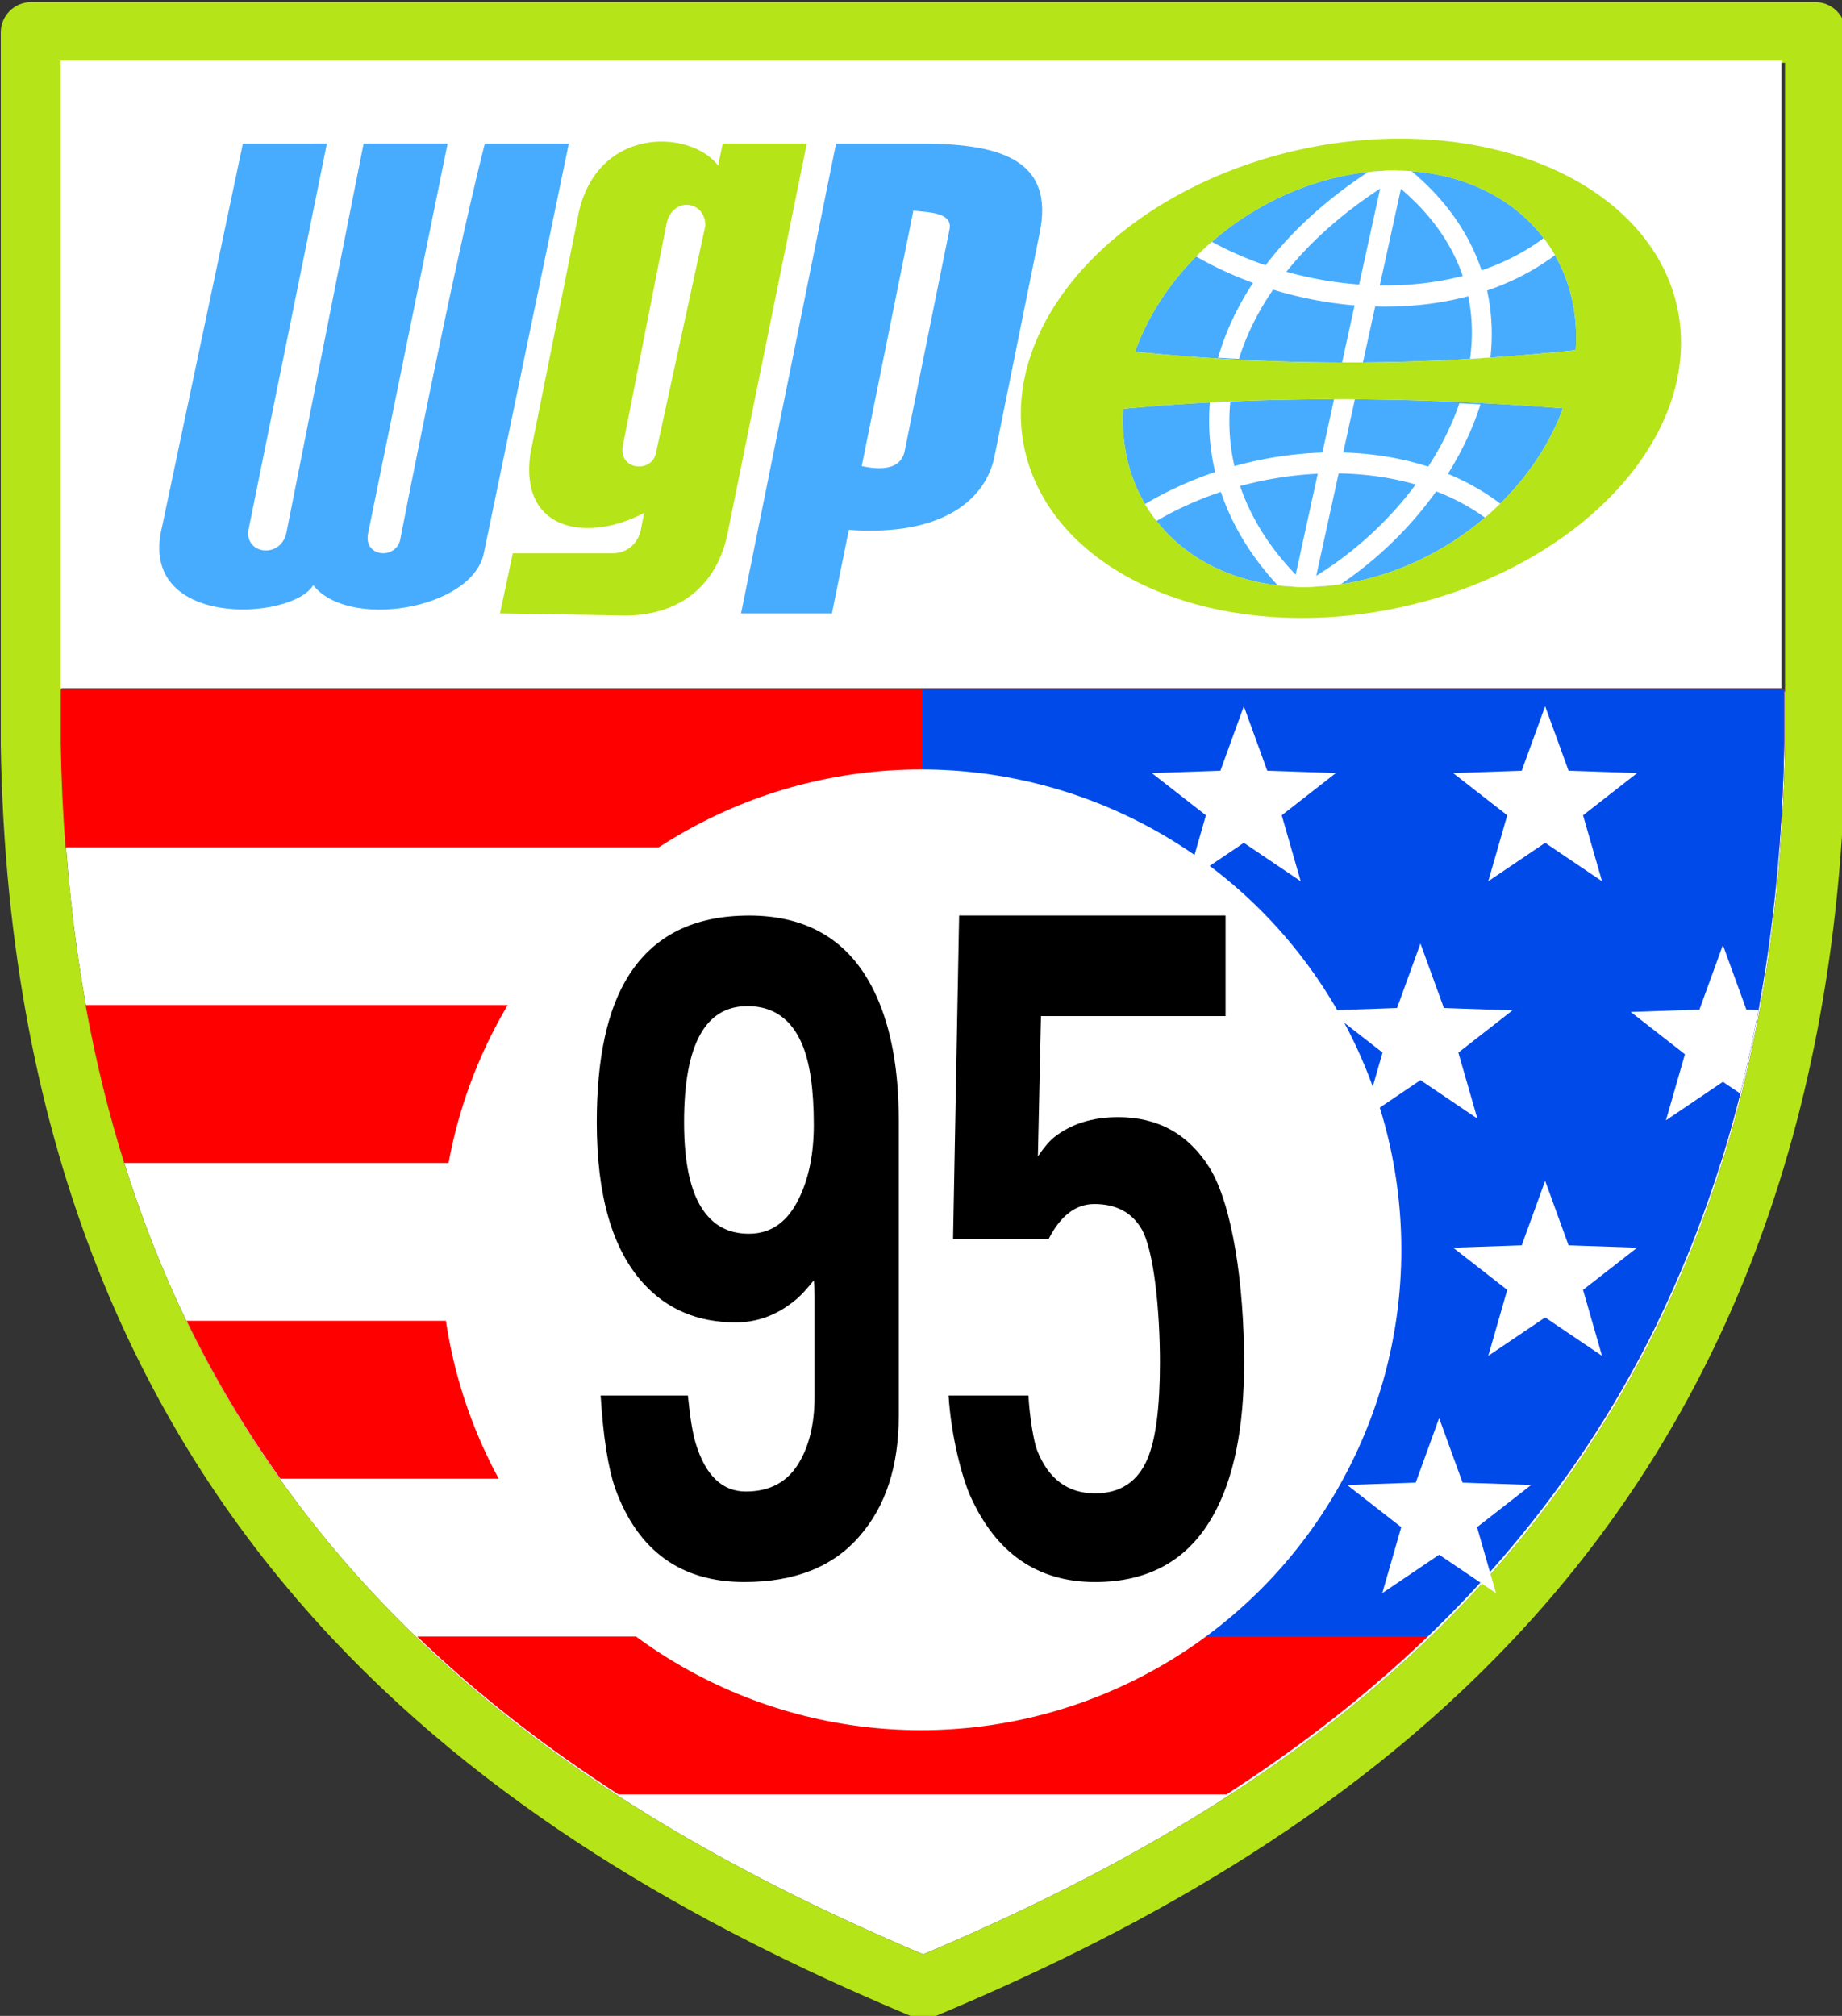 <?xml version="1.0" encoding="UTF-8" standalone="no"?>
<svg
   xmlns:dc="http://purl.org/dc/elements/1.1/"
   xmlns:cc="http://creativecommons.org/ns#"
   xmlns:rdf="http://www.w3.org/1999/02/22-rdf-syntax-ns#"
   xmlns:svg="http://www.w3.org/2000/svg"
   xmlns="http://www.w3.org/2000/svg"
   xmlns:sodipodi="http://sodipodi.sourceforge.net/DTD/sodipodi-0.dtd"
   xmlns:inkscape="http://www.inkscape.org/namespaces/inkscape"
   width="132.653mm"
   height="145.169mm"
   viewBox="0 0 132.653 145.169"
   version="1.1"
   id="svg8"
   inkscape:version="1.0 (4035a4fb49, 2020-05-01)"
   sodipodi:docname="10 - Flash McQueen.svg">
  <rect x="0" y="0" width="132.653" height="145.169" fill="#333333" stroke="none"/>
  <defs
     id="defs2">
    <clipPath
       clipPathUnits="userSpaceOnUse"
       id="clipPath40">
      <rect
         style="fill:#e6851f;stroke-width:2.265;stroke-linecap:square;stroke-dashoffset:32.806;paint-order:fill markers stroke"
         id="rect42"
         width="34.344"
         height="35.547"
         x="126.151"
         y="199.784" />
    </clipPath>
    <clipPath
       clipPathUnits="userSpaceOnUse"
       id="clipPath957">
      <rect
         style="fill:#000000;stroke:none;stroke-width:4.365;stroke-linecap:square;stroke-linejoin:round;stroke-miterlimit:4;stroke-dasharray:none;stroke-dashoffset:32.806;paint-order:fill markers stroke"
         id="rect959"
         width="46.487"
         height="59.094"
         x="-141.826"
         y="-11.425" />
    </clipPath>
    <clipPath
       id="clipPath40-6"
       clipPathUnits="userSpaceOnUse">
      <rect
         y="199.784"
         x="126.151"
         height="35.547"
         width="34.344"
         id="rect42-7"
         style="fill:#e6851f;stroke-width:2.265;stroke-linecap:square;stroke-dashoffset:32.806;paint-order:fill markers stroke" />
    </clipPath>
    <clipPath
       clipPathUnits="userSpaceOnUse"
       id="clipPath69">
      <rect
         style="fill:#00ff00;stroke-width:5.636;stroke-linecap:square;stroke-dashoffset:32.806;paint-order:stroke fill markers"
         id="rect71"
         width="33.441"
         height="34.5"
         x="-200.781"
         y="126.992" />
    </clipPath>
    <clipPath
       id="clipPath56"
       clipPathUnits="userSpaceOnUse">
      <rect
         y="169.408"
         x="248.476"
         height="29.051"
         width="27.824"
         id="rect58"
         style="fill:#000000;stroke-width:5.636;stroke-linecap:square;stroke-dashoffset:32.806;paint-order:stroke fill markers" />
    </clipPath>
    <clipPath
       id="clipPath74"
       clipPathUnits="userSpaceOnUse">
      <rect
         y="250.805"
         x="256.934"
         height="35.638"
         width="34.267"
         id="rect76"
         style="fill:#278c4b;stroke-width:5.636;stroke-linecap:square;stroke-dashoffset:32.806;paint-order:stroke fill markers" />
    </clipPath>
  </defs>
  <sodipodi:namedview
     id="base"
     pagecolor="#ffffff"
     bordercolor="#666666"
     borderopacity="1.0"
     inkscape:pageopacity="0.0"
     inkscape:pageshadow="2"
     inkscape:zoom="0.54597181"
     inkscape:cx="454.14277"
     inkscape:cy="339.47824"
     inkscape:document-units="mm"
     inkscape:current-layer="layer1"
     inkscape:document-rotation="0"
     showgrid="false"
     inkscape:window-width="1920"
     inkscape:window-height="986"
     inkscape:window-x="-11"
     inkscape:window-y="-11"
     inkscape:window-maximized="1"
     fit-margin-top="0"
     fit-margin-left="0"
     fit-margin-right="0"
     fit-margin-bottom="0" />
  <g
     inkscape:label="Calque 1"
     inkscape:groupmode="layer"
     id="layer1"
     transform="translate(-34.969,-97.031)">
    <path
       id="rect1092"
       style="opacity:1;fill:#ffffff;fill-opacity:1;stroke:none;stroke-width:54.511;stroke-linecap:square;stroke-linejoin:miter;stroke-miterlimit:4;stroke-dasharray:none;stroke-dashoffset:32.806;stroke-opacity:1;paint-order:stroke fill markers"
       d="m 148.656,554.072 v 14.504 c 1.783,106.664 36.408,179.177 85.631,231.531 42.251,44.939 95.572,74.701 148.561,97.129 52.988,-22.428 106.31,-52.19 148.561,-97.129 49.223,-52.354 83.848,-124.867 85.631,-231.531 v -14.504 z"
       transform="scale(0.265)" />
    <path
       id="path873"
       style="color:#000000;font-style:normal;font-variant:normal;font-weight:normal;font-stretch:normal;font-size:medium;line-height:normal;font-family:sans-serif;font-variant-ligatures:normal;font-variant-position:normal;font-variant-caps:normal;font-variant-numeric:normal;font-variant-alternates:normal;font-variant-east-asian:normal;font-feature-settings:normal;font-variation-settings:normal;text-indent:0;text-align:start;text-decoration:none;text-decoration-line:none;text-decoration-style:solid;text-decoration-color:#000000;letter-spacing:normal;word-spacing:normal;text-transform:none;writing-mode:lr-tb;direction:ltr;text-orientation:mixed;dominant-baseline:auto;baseline-shift:baseline;text-anchor:start;white-space:normal;shape-padding:0;shape-margin:0;inline-size:0;clip-rule:nonzero;display:inline;overflow:visible;visibility:visible;opacity:1;isolation:auto;mix-blend-mode:normal;color-interpolation:sRGB;color-interpolation-filters:linearRGB;solid-color:#000000;solid-opacity:1;vector-effect:none;fill:#b5e418;fill-opacity:1;fill-rule:nonzero;stroke:none;stroke-width:16.498;stroke-linecap:butt;stroke-linejoin:round;stroke-miterlimit:4;stroke-dasharray:none;stroke-dashoffset:0;stroke-opacity:1;color-rendering:auto;image-rendering:auto;shape-rendering:auto;text-rendering:auto;enable-background:accumulate;stop-color:#000000;stop-opacity:1"
       d="m 140.41,366.732 c -4.553,0.003 -8.242,3.693 -8.244,8.246 v 193.736 c -4e-4,0.047 -4e-4,0.094 0,0.141 1.841,110.141 38.284,187.439 90.104,242.555 46.235,49.176 104.334,80.761 160.578,103.994 56.244,-23.233 114.344,-54.818 160.578,-103.994 51.819,-55.116 88.262,-132.414 90.104,-242.555 4e-4,-0.047 4e-4,-0.094 0,-0.141 V 374.979 c -0.002,-4.553 -3.692,-8.243 -8.244,-8.246 z m 8.246,16.498 h 468.383 v 185.346 C 615.256,675.24 580.631,747.754 531.408,800.107 489.157,845.046 435.836,874.808 382.848,897.236 329.859,874.808 276.538,845.046 234.287,800.107 185.065,747.754 150.439,675.24 148.656,568.576 Z"
       transform="scale(0.265)"
       sodipodi:nodetypes="ccccscsccccccccscscc" />
    <rect
       style="fill:#ffffff;stroke:none;stroke-width:5.144;stroke-linecap:square;stroke-linejoin:round;stroke-miterlimit:4;stroke-dasharray:none;stroke-dashoffset:32.806;paint-order:fill markers stroke"
       id="rect939"
       width="123.926"
       height="45.202"
       x="39.332"
       y="101.396" />
    <path
       transform="matrix(0.265,0,0,0.265,34.969,97.031)"
       d="M 23.254 273.131 C 26.002 288.252 29.518 302.541 33.752 316.027 L 467.611 316.027 C 471.845 302.541 475.364 288.252 478.111 273.131 L 23.254 273.131 z "
       style="fill:#ff0000;stroke-width:78.178;stroke-linecap:square;stroke-dashoffset:32.806;paint-order:stroke fill markers"
       id="rect165" />
    <g
       id="g937"
       transform="matrix(0.484,0,0,0.484,25.965,43.677)">
      <path
         id="path1139"
         d="m 219.157,169.636 c -11.298,-0.047 -22.573,0.392 -33.434,1.431 a 28.681,35.694 56.613 0 0 26.976,26.494 28.681,35.694 56.613 0 0 38.462,-26.568 c -10.46,-0.824 -21.24,-1.311 -32.004,-1.356 z"
         style="fill:#48acfe;fill-opacity:1;stroke:none;stroke-width:0.353px;stroke-linecap:butt;stroke-linejoin:miter;stroke-opacity:1" />
      <path
         id="path1103-3"
         d="m 226.095,135.615 a 28.681,35.694 56.613 0 0 -38.6,26.949 c 23.341,2.389 44.984,1.961 65.562,-0.234 a 28.681,35.694 56.613 0 0 -26.962,-26.715 z"
         style="fill:#48acfe;fill-opacity:1;stroke:none;stroke-width:0.353px;stroke-linecap:butt;stroke-linejoin:miter;stroke-opacity:1" />
      <path
         d="m 227.016,130.855 a 34.86,49.684 77.733 0 0 -7.105,0.364 34.86,49.684 77.733 0 0 -49.409,40.381 34.86,49.684 77.733 0 0 48.811,30.214 34.86,49.684 77.733 0 0 49.409,-40.381 34.86,49.684 77.733 0 0 -41.706,-30.579 z m -0.921,4.76 a 28.681,35.694 56.613 0 1 26.962,26.715 c -20.578,2.195 -42.221,2.623 -65.562,0.234 a 28.681,35.694 56.613 0 1 38.6,-26.949 z m -6.938,34.021 c 10.764,0.045 21.544,0.532 32.004,1.356 a 28.681,35.694 56.613 0 1 -38.462,26.568 28.681,35.694 56.613 0 1 -26.976,-26.494 c 10.861,-1.039 22.136,-1.478 33.434,-1.431 z"
         style="fill:#b5e418;fill-opacity:1;stroke-width:3.091;stroke-linecap:round;stroke-linejoin:round;stroke-dashoffset:32.806;paint-order:stroke fill markers"
         id="path24-8" />
      <path
         style="color:#000000;font-style:normal;font-variant:normal;font-weight:normal;font-stretch:normal;font-size:medium;line-height:normal;font-family:sans-serif;font-variant-ligatures:normal;font-variant-position:normal;font-variant-caps:normal;font-variant-numeric:normal;font-variant-alternates:normal;font-variant-east-asian:normal;font-feature-settings:normal;font-variation-settings:normal;text-indent:0;text-align:start;text-decoration:none;text-decoration-line:none;text-decoration-style:solid;text-decoration-color:#000000;letter-spacing:normal;word-spacing:normal;text-transform:none;writing-mode:lr-tb;direction:ltr;text-orientation:mixed;dominant-baseline:auto;baseline-shift:baseline;text-anchor:start;white-space:normal;shape-padding:0;shape-margin:0;inline-size:0;clip-rule:nonzero;display:inline;overflow:visible;visibility:visible;isolation:auto;mix-blend-mode:normal;color-interpolation:sRGB;color-interpolation-filters:linearRGB;solid-color:#000000;solid-opacity:1;vector-effect:none;fill:#ff0000;fill-opacity:1;fill-rule:nonzero;stroke:none;stroke-width:3.025;stroke-linecap:butt;stroke-linejoin:miter;stroke-miterlimit:4;stroke-dasharray:none;stroke-dashoffset:0;stroke-opacity:1;color-rendering:auto;image-rendering:auto;shape-rendering:auto;text-rendering:auto;enable-background:accumulate;stop-color:#000000"
         d="M 226.095,135.615 212.341,198.483"
         id="path973" />
      <path
         d="m 226.093,135.615 a 28.681,35.694 56.613 0 0 -1.554,0.035 l -6.239,28.519 c 1.035,0.002 2.069,0.004 3.098,-0.004 l 6.174,-28.225 -1.478,-0.324 a 28.681,35.694 56.613 0 0 -0.001,0 z m -6.936,34.021 c -0.685,-0.003 -1.369,0.002 -2.054,0.003 l -6.099,27.88 a 28.681,35.694 56.613 0 0 1.695,0.041 28.681,35.694 56.613 0 0 1.399,-0.028 l 6.1,-27.887 c -0.347,-0.002 -0.694,-0.008 -1.041,-0.01 z"
         style="color:#000000;font-style:normal;font-variant:normal;font-weight:normal;font-stretch:normal;font-size:medium;line-height:normal;font-family:sans-serif;font-variant-ligatures:normal;font-variant-position:normal;font-variant-caps:normal;font-variant-numeric:normal;font-variant-alternates:normal;font-variant-east-asian:normal;font-feature-settings:normal;font-variation-settings:normal;text-indent:0;text-align:start;text-decoration:none;text-decoration-line:none;text-decoration-style:solid;text-decoration-color:#000000;letter-spacing:normal;word-spacing:normal;text-transform:none;writing-mode:lr-tb;direction:ltr;text-orientation:mixed;dominant-baseline:auto;baseline-shift:baseline;text-anchor:start;white-space:normal;shape-padding:0;shape-margin:0;inline-size:0;clip-rule:nonzero;display:inline;overflow:visible;visibility:visible;isolation:auto;mix-blend-mode:normal;color-interpolation:sRGB;color-interpolation-filters:linearRGB;solid-color:#000000;solid-opacity:1;vector-effect:none;fill:#ffffff;fill-opacity:1;fill-rule:nonzero;stroke:none;stroke-width:3.025;stroke-linecap:butt;stroke-linejoin:miter;stroke-miterlimit:4;stroke-dasharray:none;stroke-dashoffset:0;stroke-opacity:1;color-rendering:auto;image-rendering:auto;shape-rendering:auto;text-rendering:auto;enable-background:accumulate;stop-color:#000000"
         id="path975" />
      <path
         d="m 226.095,135.615 a 28.681,35.694 56.613 0 0 -3.924,0.214 c -11.975,7.884 -19.447,17.579 -22.32,27.632 1.039,0.065 2.072,0.122 3.105,0.176 3.018,-9.768 10.874,-19.415 23.905,-27.149 l -0.505,-0.871 a 28.681,35.694 56.613 0 0 -0.261,-0.001 z m -24.425,34.357 c -1.016,0.044 -2.031,0.094 -3.043,0.147 -0.794,9.646 2.652,19.212 10.101,27.211 a 28.681,35.694 56.613 0 0 3.971,0.23 28.681,35.694 56.613 0 0 0.563,-0.005 c -8.724,-8.043 -12.555,-17.744 -11.592,-27.583 z"
         style="color:#000000;font-style:normal;font-variant:normal;font-weight:normal;font-stretch:normal;font-size:medium;line-height:normal;font-family:sans-serif;font-variant-ligatures:normal;font-variant-position:normal;font-variant-caps:normal;font-variant-numeric:normal;font-variant-alternates:normal;font-variant-east-asian:normal;font-feature-settings:normal;font-variation-settings:normal;text-indent:0;text-align:start;text-decoration:none;text-decoration-line:none;text-decoration-style:solid;text-decoration-color:#000000;letter-spacing:normal;word-spacing:normal;text-transform:none;writing-mode:lr-tb;direction:ltr;text-orientation:mixed;dominant-baseline:auto;baseline-shift:baseline;text-anchor:start;white-space:normal;shape-padding:0;shape-margin:0;inline-size:0;clip-rule:nonzero;display:inline;overflow:visible;visibility:visible;isolation:auto;mix-blend-mode:normal;color-interpolation:sRGB;color-interpolation-filters:linearRGB;solid-color:#000000;solid-opacity:1;vector-effect:none;fill:#ffffff;fill-opacity:1;fill-rule:nonzero;stroke:none;stroke-width:3.043;stroke-linecap:butt;stroke-linejoin:miter;stroke-miterlimit:4;stroke-dasharray:none;stroke-dashoffset:0;stroke-opacity:1;color-rendering:auto;image-rendering:auto;shape-rendering:auto;text-rendering:auto;enable-background:accumulate;stop-color:#000000"
         id="path979" />
      <path
         d="m 226.095,135.615 -0.912,1.215 c 10.306,7.822 13.435,17.324 12.15,26.802 1.016,-0.06 2.027,-0.128 3.037,-0.197 1.059,-9.726 -2.172,-19.713 -11.733,-27.727 a 28.795,35.757 55.903 0 0 -0.285,-0.02 28.795,35.757 55.903 0 0 -0.239,-0.015 28.681,35.694 56.613 0 0 -0.047,-0.003 28.795,35.757 55.903 0 0 -0.07,-0.004 28.795,35.757 55.903 0 0 -0.216,-0.012 28.795,35.757 55.903 0 0 -0.287,-0.012 28.795,35.757 55.903 0 0 -0.242,-0.009 28.681,35.694 56.613 0 0 -0.046,-0.001 28.795,35.757 55.903 0 0 -0.242,-0.007 28.681,35.694 56.613 0 0 -0.214,-0.005 28.795,35.757 55.903 0 0 -0.075,-10e-4 28.681,35.694 56.613 0 0 -0.045,-7.1e-4 28.795,35.757 55.903 0 0 -0.244,-0.003 28.681,35.694 56.613 0 0 -0.289,-0.001 28.681,35.694 56.613 0 0 -8e-4,0 z m 9.653,34.628 c -3.841,11.224 -13.406,21.66 -24.104,27.252 l 0.025,0.049 a 28.681,35.694 56.613 0 0 1.03,0.016 28.681,35.694 56.613 0 0 5.412,-0.404 c 9.392,-6.357 17.253,-15.958 20.682,-26.464 0.032,-0.099 0.06,-0.199 0.092,-0.298 -1.044,-0.054 -2.09,-0.104 -3.137,-0.15 z"
         style="color:#000000;font-style:normal;font-variant:normal;font-weight:normal;font-stretch:normal;font-size:medium;line-height:normal;font-family:sans-serif;font-variant-ligatures:normal;font-variant-position:normal;font-variant-caps:normal;font-variant-numeric:normal;font-variant-alternates:normal;font-variant-east-asian:normal;font-feature-settings:normal;font-variation-settings:normal;text-indent:0;text-align:start;text-decoration:none;text-decoration-line:none;text-decoration-style:solid;text-decoration-color:#000000;letter-spacing:normal;word-spacing:normal;text-transform:none;writing-mode:lr-tb;direction:ltr;text-orientation:mixed;dominant-baseline:auto;baseline-shift:baseline;text-anchor:start;white-space:normal;shape-padding:0;shape-margin:0;inline-size:0;clip-rule:nonzero;display:inline;overflow:visible;visibility:visible;isolation:auto;mix-blend-mode:normal;color-interpolation:sRGB;color-interpolation-filters:linearRGB;solid-color:#000000;solid-opacity:1;vector-effect:none;fill:#ffffff;fill-opacity:1;fill-rule:nonzero;stroke:none;stroke-width:3.033;stroke-linecap:butt;stroke-linejoin:miter;stroke-miterlimit:4;stroke-dasharray:none;stroke-dashoffset:0;stroke-opacity:1;color-rendering:auto;image-rendering:auto;shape-rendering:auto;text-rendering:auto;enable-background:accumulate;stop-color:#000000"
         id="path983" />
      <path
         d="m 216.615,177.544 c -0.32,0.002 -0.64,0.008 -0.96,0.017 -9.278,0.244 -18.749,2.954 -26.681,7.674 a 28.681,35.694 56.613 0 0 1.713,2.515 c 14.938,-8.777 35.864,-9.901 48.867,-0.504 a 28.681,35.694 56.613 0 0 2.273,-2.082 c -7.013,-5.302 -15.986,-7.693 -25.212,-7.62 z"
         style="color:#000000;font-style:normal;font-variant:normal;font-weight:normal;font-stretch:normal;font-size:medium;line-height:normal;font-family:sans-serif;font-variant-ligatures:normal;font-variant-position:normal;font-variant-caps:normal;font-variant-numeric:normal;font-variant-alternates:normal;font-variant-east-asian:normal;font-feature-settings:normal;font-variation-settings:normal;text-indent:0;text-align:start;text-decoration:none;text-decoration-line:none;text-decoration-style:solid;text-decoration-color:#000000;letter-spacing:normal;word-spacing:normal;text-transform:none;writing-mode:lr-tb;direction:ltr;text-orientation:mixed;dominant-baseline:auto;baseline-shift:baseline;text-anchor:start;white-space:normal;shape-padding:0;shape-margin:0;inline-size:0;clip-rule:nonzero;display:inline;overflow:visible;visibility:visible;isolation:auto;mix-blend-mode:normal;color-interpolation:sRGB;color-interpolation-filters:linearRGB;solid-color:#000000;solid-opacity:1;vector-effect:none;fill:#ffffff;fill-opacity:1;fill-rule:nonzero;stroke:none;stroke-width:3.025;stroke-linecap:butt;stroke-linejoin:miter;stroke-miterlimit:4;stroke-dasharray:none;stroke-dashoffset:0;stroke-opacity:1;color-rendering:auto;image-rendering:auto;shape-rendering:auto;text-rendering:auto;enable-background:accumulate;stop-color:#000000"
         id="path987" />
      <path
         d="m 248.285,145.656 c -12.881,9.691 -33.994,8.937 -49.367,0.549 a 28.681,35.694 56.613 0 0 -2.339,2.192 c 16.364,9.391 38.977,10.575 53.394,-0.193 a 28.681,35.694 56.613 0 0 -1.687,-2.547 z"
         style="color:#000000;font-style:normal;font-variant:normal;font-weight:normal;font-stretch:normal;font-size:medium;line-height:normal;font-family:sans-serif;font-variant-ligatures:normal;font-variant-position:normal;font-variant-caps:normal;font-variant-numeric:normal;font-variant-alternates:normal;font-variant-east-asian:normal;font-feature-settings:normal;font-variation-settings:normal;text-indent:0;text-align:start;text-decoration:none;text-decoration-line:none;text-decoration-style:solid;text-decoration-color:#000000;letter-spacing:normal;word-spacing:normal;text-transform:none;writing-mode:lr-tb;direction:ltr;text-orientation:mixed;dominant-baseline:auto;baseline-shift:baseline;text-anchor:start;white-space:normal;shape-padding:0;shape-margin:0;inline-size:0;clip-rule:nonzero;display:inline;overflow:visible;visibility:visible;isolation:auto;mix-blend-mode:normal;color-interpolation:sRGB;color-interpolation-filters:linearRGB;solid-color:#000000;solid-opacity:1;vector-effect:none;fill:#ffffff;fill-opacity:1;fill-rule:nonzero;stroke:none;stroke-width:3.047;stroke-linecap:butt;stroke-linejoin:miter;stroke-miterlimit:4;stroke-dasharray:none;stroke-dashoffset:0;stroke-opacity:1;color-rendering:auto;image-rendering:auto;shape-rendering:auto;text-rendering:auto;enable-background:accumulate;stop-color:#000000"
         id="path969" />
    </g>
    <g
       id="g926"
       transform="matrix(0.523,0,0,0.523,-30.393,-2.041)">
      <path
         id="rect962-8"
         style="opacity:1;fill:#b5e418;fill-opacity:1;stroke-width:2.68;stroke-linecap:round;stroke-linejoin:round;stroke-miterlimit:4;stroke-dasharray:none;stroke-dashoffset:32.806;paint-order:stroke fill markers"
         d="m 216.095,208.923 c -4.673,-0.011 -9.776,2.656 -11.399,9.634 l -6.711,33.458 c -1.451,10.791 8.205,12.039 15.688,8.028 l -0.504,2.585 c -0.507,1.756 -1.895,2.996 -3.928,2.987 h -13.658 l -1.76,8.277 16.277,0.276 c 7.71,0.338 13.74,-3.532 15.194,-11.982 l 10.769,-52.989 h -11.568 l -0.64,3.021 c -1.535,-2.012 -4.544,-3.288 -7.76,-3.296 z m 3.524,8.709 c 1.265,0.046 2.456,1.05 2.487,2.835 l -6.819,31.376 c -0.563,2.713 -5.113,2.402 -4.561,-0.995 l 6.03,-30.637 c 0.408,-1.812 1.668,-2.622 2.862,-2.579 z"
         sodipodi:nodetypes="sccccccccccccssccccs" />
      <path
         id="rect962"
         style="opacity:1;fill:#48acfe;fill-opacity:1;stroke-width:2.68;stroke-linecap:round;stroke-linejoin:round;stroke-miterlimit:4;stroke-dasharray:none;stroke-dashoffset:32.806;paint-order:stroke fill markers"
         d="m 158.42,209.198 -11.137,52.795 c -3.456,14.049 17.948,12.917 20.825,8.006 4.769,6.124 21.636,3.41 23.456,-4.228 l 11.736,-56.573 h -11.568 c -4.534,17.822 -11.676,54.674 -11.676,54.674 -0.755,2.651 -5.015,2.209 -4.401,-0.976 l 10.958,-53.699 h -11.568 l -10.626,53.555 c -0.76,3.71 -5.888,2.99 -5.206,-0.472 l 10.774,-53.083 z"
         sodipodi:nodetypes="cccccccccccccc" />
      <path
         id="rect93"
         style="opacity:1;fill:#48acfe;fill-opacity:1;stroke:none;stroke-width:2.68;stroke-linecap:round;stroke-linejoin:round;stroke-dashoffset:32.806;paint-order:stroke fill markers"
         d="m 240.094,209.198 -13.081,64.694 h 12.518 l 2.325,-11.501 c 13.133,0.941 19.086,-4.347 20.139,-10.509 l 6.142,-30.377 c 2.058,-9.974 -5.306,-12.189 -15.525,-12.307 z m 10.65,9.237 c 1.889,0.231 5.393,0.186 4.99,2.503 l -6.222,30.766 c -0.595,2.313 -3.093,2.505 -5.88,1.902 z" />
    </g>
    <path
       transform="matrix(0.265,0,0,0.265,34.969,97.031)"
       d="M 16.49 187.34 L 16.49 201.844 C 16.653 211.592 17.097 221.048 17.795 230.236 L 483.57 230.236 C 484.268 221.048 484.71 211.592 484.873 201.844 L 484.873 187.34 L 16.49 187.34 z "
       style="fill:#ff0000;fill-opacity:1;stroke-width:78.784;stroke-linecap:square;stroke-dashoffset:32.806;paint-order:stroke fill markers"
       id="rect165-2-2" />
    <path
       transform="matrix(0.265,0,0,0.265,34.969,97.031)"
       d="M 50.719 358.922 C 58.222 374.4 66.77 388.652 76.176 401.818 L 425.188 401.818 C 434.593 388.652 443.141 374.4 450.645 358.922 L 50.719 358.922 z "
       style="fill:#ff0000;stroke-width:74.318;stroke-linecap:square;stroke-dashoffset:32.806;paint-order:stroke fill markers"
       id="rect165-2-2-0-8" />
    <path
       transform="matrix(0.265,0,0,0.265,34.969,97.031)"
       d="M 113.352 444.713 C 130.304 461.006 148.745 475.158 168.031 487.609 L 333.334 487.609 C 352.62 475.158 371.059 461.006 388.012 444.713 L 113.352 444.713 z "
       style="fill:#ff0000;stroke-width:63.261;stroke-linecap:square;stroke-dashoffset:32.806;paint-order:stroke fill markers"
       id="rect165-2-2-0-8-9-3" />
    <path
       transform="matrix(0.265,0,0,0.265,34.969,97.031)"
       d="M 250.682 187.34 L 250.682 444.713 L 388.012 444.713 C 391.832 441.042 395.581 437.269 399.242 433.375 C 448.465 381.021 483.09 308.508 484.873 201.844 L 484.873 187.34 L 250.682 187.34 z "
       style="fill:#004aea;fill-opacity:1;stroke-width:18.446;stroke-linecap:square;stroke-dashoffset:32.806;paint-order:stroke fill markers"
       id="rect340" />
    <circle
       style="fill:#ffffff;stroke:none;stroke-width:5.077;stroke-linecap:square;stroke-linejoin:round;stroke-miterlimit:4;stroke-dasharray:none;stroke-dashoffset:32.806;paint-order:fill markers stroke"
       id="path961-6"
       cx="101.295"
       cy="187.033"
       r="34.592" />
    <path
       inkscape:transform-center-y="-0.66526509"
       inkscape:transform-center-x="-3.128016e-05"
       d="m 146.243,182.064 1.687,4.645 4.939,0.169 -3.896,3.04 1.365,4.749 -4.095,-2.766 -4.095,2.766 1.365,-4.749 -3.896,-3.04 4.939,-0.169 z"
       inkscape:randomized="0"
       inkscape:rounded="-2.42861e-17"
       inkscape:flatsided="false"
       sodipodi:arg2="-0.9424778"
       sodipodi:arg1="-1.5707963"
       sodipodi:r2="2.8703406"
       sodipodi:r1="6.966846"
       sodipodi:cy="189.03075"
       sodipodi:cx="146.24282"
       sodipodi:sides="5"
       id="path64-8-9"
       style="fill:#ffffff;stroke-width:3.211;stroke-linecap:square;stroke-dashoffset:32.806;paint-order:stroke fill markers"
       sodipodi:type="star" />
    <path
       transform="matrix(0.265,0,0,0.265,34.969,97.031)"
       d="M 468.209 256.799 L 461.832 274.354 L 443.166 274.994 L 457.891 286.482 L 452.732 304.434 L 468.209 293.979 L 472.916 297.158 C 474.767 289.812 476.431 282.257 477.875 274.467 L 474.586 274.354 L 468.209 256.799 z "
       inkscape:transform-center-y="-0.66528016"
       inkscape:transform-center-x="-2.3201414e-05"
       style="fill:#ffffff;stroke-width:12.137;stroke-linecap:square;stroke-dashoffset:32.806;paint-order:stroke fill markers"
       id="path64-8-9-3" />
    <path
       inkscape:transform-center-y="-0.66528016"
       inkscape:transform-center-x="-3.6934408e-06"
       inkscape:randomized="0"
       inkscape:rounded="-2.42861e-17"
       inkscape:flatsided="false"
       sodipodi:arg2="-0.9424778"
       sodipodi:arg1="-1.5707963"
       sodipodi:r2="2.8703406"
       sodipodi:r1="6.966846"
       sodipodi:cy="171.94283"
       sodipodi:cx="137.26396"
       sodipodi:sides="5"
       id="path64-8-9-3-1"
       style="fill:#ffffff;stroke-width:3.211;stroke-linecap:square;stroke-dashoffset:32.806;paint-order:stroke fill markers"
       sodipodi:type="star"
       d="m 137.264,164.976 1.687,4.645 4.939,0.169 -3.896,3.04 1.365,4.749 -4.095,-2.766 -4.095,2.766 1.365,-4.749 -3.896,-3.04 4.939,-0.169 z" />
    <path
       sodipodi:type="star"
       style="fill:#ffffff;stroke-width:3.211;stroke-linecap:square;stroke-dashoffset:32.806;paint-order:stroke fill markers"
       id="path64-8-9-5"
       sodipodi:sides="5"
       sodipodi:cx="138.61009"
       sodipodi:cy="206.11865"
       sodipodi:r1="6.966846"
       sodipodi:r2="2.8703406"
       sodipodi:arg1="-1.5707963"
       sodipodi:arg2="-0.9424778"
       inkscape:flatsided="false"
       inkscape:rounded="-2.42861e-17"
       inkscape:randomized="0"
       d="m 138.61,199.152 1.687,4.645 4.939,0.169 -3.896,3.04 1.365,4.749 -4.095,-2.766 -4.095,2.766 1.365,-4.749 -3.896,-3.04 4.939,-0.169 z"
       inkscape:transform-center-x="-8.8413267e-06"
       inkscape:transform-center-y="-0.66526527" />
    <path
       inkscape:transform-center-y="-0.66528016"
       inkscape:transform-center-x="-2.3201414e-05"
       d="m 146.243,147.888 1.687,4.645 4.939,0.169 -3.896,3.04 1.365,4.749 -4.095,-2.766 -4.095,2.766 1.365,-4.749 -3.896,-3.04 4.939,-0.169 z"
       inkscape:randomized="0"
       inkscape:rounded="-2.42861e-17"
       inkscape:flatsided="false"
       sodipodi:arg2="-0.9424778"
       sodipodi:arg1="-1.5707963"
       sodipodi:r2="2.8703403"
       sodipodi:r1="6.966846"
       sodipodi:cy="154.85492"
       sodipodi:cx="146.24282"
       sodipodi:sides="5"
       id="path64-8-9-3-2"
       style="fill:#ffffff;stroke-width:3.211;stroke-linecap:square;stroke-dashoffset:32.806;paint-order:stroke fill markers"
       sodipodi:type="star" />
    <path
       sodipodi:type="star"
       style="fill:#ffffff;stroke-width:3.211;stroke-linecap:square;stroke-dashoffset:32.806;paint-order:stroke fill markers"
       id="path64-8-9-3-1-6"
       sodipodi:sides="5"
       sodipodi:cx="124.54453"
       sodipodi:cy="154.85492"
       sodipodi:r1="6.966846"
       sodipodi:r2="2.8703403"
       sodipodi:arg1="-1.5707963"
       sodipodi:arg2="-0.9424778"
       inkscape:flatsided="false"
       inkscape:rounded="-2.42861e-17"
       inkscape:randomized="0"
       d="m 124.545,147.888 1.687,4.645 4.939,0.169 -3.896,3.04 1.365,4.749 -4.095,-2.766 -4.095,2.766 1.365,-4.749 -3.896,-3.04 4.939,-0.169 z"
       inkscape:transform-center-x="-3.6934408e-06"
       inkscape:transform-center-y="-0.66528016" />
    <g
       transform="matrix(0.933,0,0,0.933,6.748,12.459)"
       id="g132">
      <path
         id="path86"
         style="font-style:normal;font-variant:normal;font-weight:normal;font-stretch:normal;font-size:62.508px;line-height:1.25;font-family:PIXymbolsAlphaboxW90-Bold;-inkscape-font-specification:PIXymbolsAlphaboxW90-Bold;opacity:1;fill:#000000;fill-opacity:1;stroke:none;stroke-width:1.621"
         d="m 88.055,161.313 c -4.253,0 -7.352,1.552 -9.3,4.657 -1.63,2.587 -2.445,6.351 -2.445,11.29 0,5.645 1.193,9.785 3.577,12.419 1.828,2.023 4.213,3.034 7.154,3.034 1.63,0 3.12,-0.541 4.471,-1.623 0.437,-0.329 0.954,-0.87 1.55,-1.623 0.04,0.329 0.06,0.752 0.06,1.27 v 1.835 0.776 0.988 1.199 1.341 1.552 c 0,2.164 -0.437,3.928 -1.312,5.292 -0.874,1.364 -2.206,2.046 -3.995,2.046 -1.828,0 -3.12,-1.247 -3.875,-3.74 -0.238,-0.8 -0.437,-2.023 -0.596,-3.669 H 76.609 c 0.199,3.199 0.576,5.598 1.133,7.197 1.749,4.798 5.068,7.197 9.956,7.197 3.895,0 6.856,-1.176 8.883,-3.528 2.027,-2.305 3.04,-5.41 3.04,-9.314 v -21.31 -1.482 c 0,-3.857 -0.576,-7.056 -1.729,-9.597 -1.868,-4.14 -5.147,-6.209 -9.837,-6.209 z m -0.119,6.986 c 1.987,0 3.399,0.988 4.233,2.963 0.596,1.411 0.894,3.481 0.894,6.21 0,2.211 -0.377,4.092 -1.133,5.645 -0.874,1.835 -2.166,2.752 -3.875,2.752 -1.351,0 -2.425,-0.47 -3.219,-1.411 -1.192,-1.364 -1.788,-3.763 -1.788,-7.197 0,-5.974 1.629,-8.961 4.888,-8.961 z" />
      <path
         id="path88"
         style="font-style:normal;font-variant:normal;font-weight:normal;font-stretch:normal;font-size:62.508px;line-height:1.25;font-family:PIXymbolsAlphaboxW90-Bold;-inkscape-font-specification:PIXymbolsAlphaboxW90-Bold;opacity:1;fill:#000000;fill-opacity:1;stroke:none;stroke-width:1.621"
         d="m 104.281,161.312 -0.469,24.992 h 7.361 c 0.924,-1.818 2.104,-2.729 3.541,-2.729 1.669,0 2.881,0.635 3.636,1.905 0.954,1.599 1.431,6.244 1.431,10.337 0,3.434 -0.318,5.904 -0.954,7.409 -0.755,1.788 -2.107,2.681 -4.054,2.681 -2.106,0 -3.597,-1.106 -4.471,-3.317 -0.259,-0.656 -0.588,-2.603 -0.671,-4.233 h -6.164 c 0.19,3.126 1.036,6.286 1.648,7.691 1.987,4.469 5.206,6.704 9.658,6.704 4.173,0 7.214,-1.718 9.121,-5.152 1.59,-2.822 2.384,-6.75 2.384,-11.784 0,-5.974 -0.894,-12.195 -2.683,-15.064 -1.63,-2.587 -3.974,-3.881 -7.035,-3.881 -1.987,0 -3.636,0.517 -4.948,1.552 -0.397,0.329 -0.815,0.824 -1.252,1.482 l 0.239,-10.832 h 14.248 v -7.762 z"
         sodipodi:nodetypes="cccscsssccccscscscccccc" />
    </g>
  </g>
</svg>
